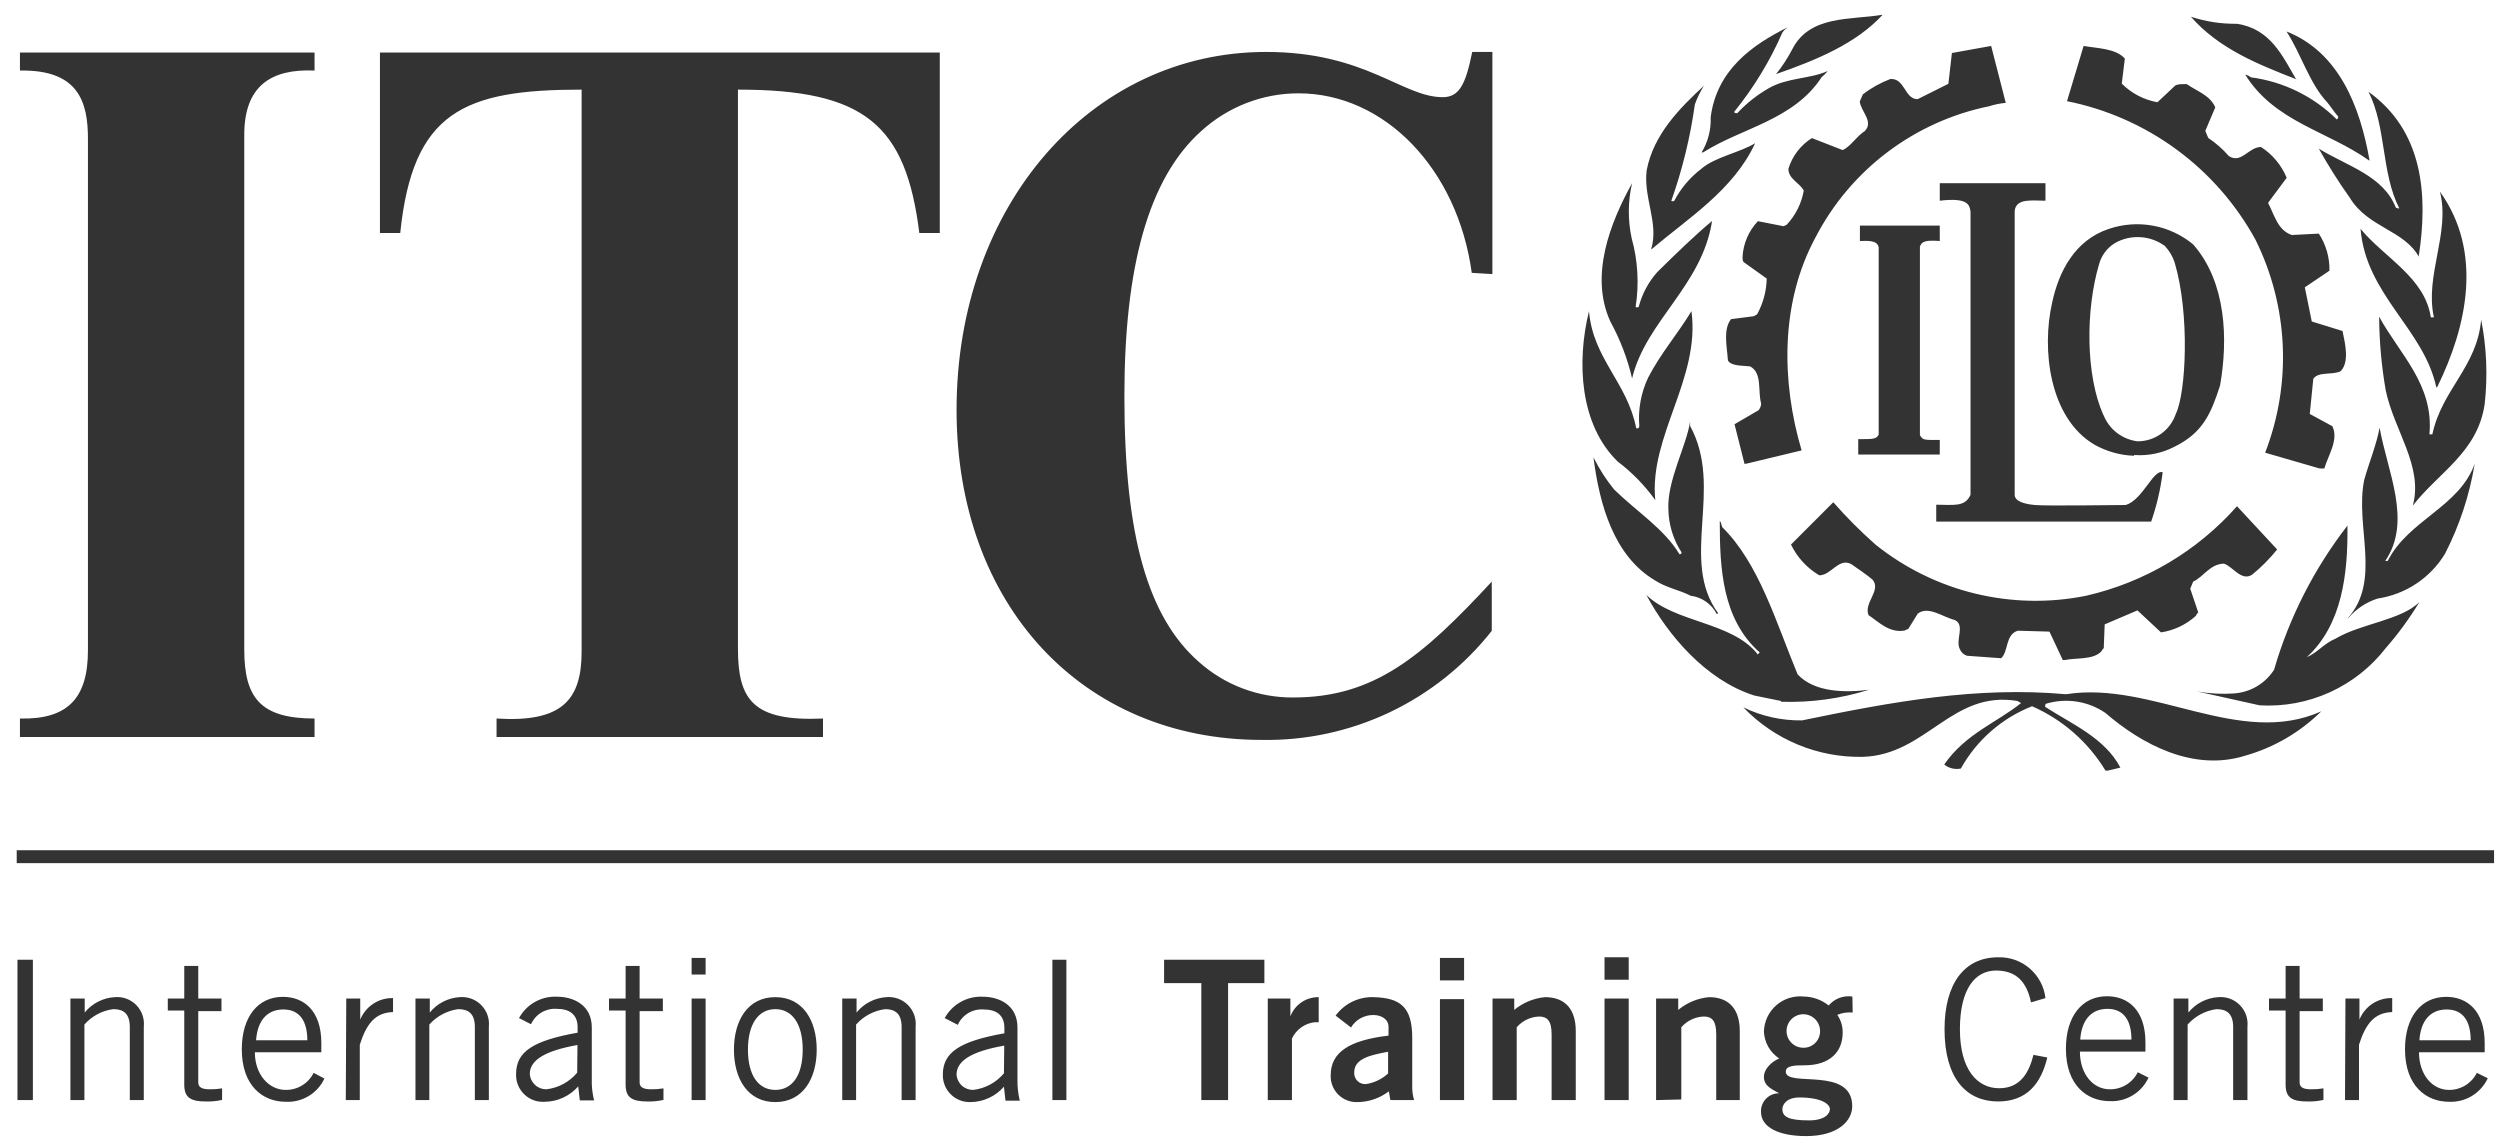 <svg xmlns="http://www.w3.org/2000/svg" width="85" height="39" viewBox="0 0 85 39" fill="none"><path d="M63.18 15.455V14.931C63.703 14.931 63.792 14.931 63.875 14.775V8.414C63.834 8.158 63.494 8.189 63.237 8.194V7.671H65.952V8.194C65.497 8.163 65.335 8.194 65.277 8.388V14.796C65.387 14.973 65.408 14.958 65.952 14.958V15.455H63.18ZM71.512 14.105C70.911 12.755 70.906 10.533 71.371 8.974C71.453 8.684 71.639 8.434 71.894 8.273C72.158 8.118 72.462 8.045 72.768 8.064C73.07 8.08 73.36 8.184 73.605 8.362C73.756 8.524 73.87 8.716 73.939 8.927C74.462 10.695 74.321 13.367 73.981 14.063C73.891 14.337 73.716 14.576 73.482 14.745C73.249 14.914 72.967 15.005 72.679 15.005C72.422 14.974 72.178 14.874 71.974 14.716C71.769 14.557 71.611 14.346 71.517 14.105M72.564 15.47C73.03 15.505 73.497 15.411 73.913 15.198C74.897 14.722 75.174 14.063 75.482 13.106C75.76 11.537 75.692 9.586 74.567 8.309C74.172 7.983 73.701 7.763 73.197 7.672C72.693 7.58 72.174 7.62 71.69 7.786C70.55 8.168 70.001 9.225 69.776 10.276C69.404 11.887 69.681 14.22 71.214 15.12C71.626 15.351 72.087 15.48 72.558 15.496M73.139 17.735C73.329 17.191 73.46 16.628 73.531 16.056C73.212 15.951 72.856 16.992 72.276 17.17C72.056 17.17 69.54 17.207 69.179 17.17C68.818 17.134 68.505 17.045 68.499 16.825V7.174C68.546 6.73 69.085 6.824 69.546 6.824V6.228H65.952V6.824C66.92 6.709 66.967 6.97 66.998 7.201V16.825C66.805 17.249 66.423 17.16 65.832 17.16V17.735H73.139ZM71.648 26.204L72.093 26.099C71.57 25.095 70.435 24.613 69.561 24.049C69.525 24.049 69.525 23.965 69.561 23.928C69.899 23.826 70.256 23.8 70.606 23.854C70.955 23.907 71.288 24.038 71.58 24.237C72.794 25.283 74.551 26.256 76.345 25.691C77.318 25.414 78.205 24.896 78.924 24.185C76.141 25.435 73.17 23.138 70.246 23.604C67.202 23.332 64.331 23.86 61.27 24.493C60.579 24.504 59.894 24.352 59.272 24.049C59.796 24.595 60.428 25.027 61.128 25.317C61.827 25.607 62.58 25.749 63.337 25.733C65.507 25.665 66.36 23.457 68.599 23.834C68.635 23.863 68.675 23.886 68.719 23.902C67.913 24.556 66.82 24.948 66.104 25.994C66.182 26.057 66.273 26.102 66.371 26.126C66.469 26.149 66.57 26.151 66.669 26.13C67.207 25.165 68.062 24.417 69.09 24.012C70.127 24.467 70.998 25.23 71.585 26.198L71.648 26.204ZM76.827 23.981C77.646 24.029 78.465 23.877 79.212 23.538C79.959 23.199 80.613 22.683 81.116 22.035C81.543 21.546 81.926 21.021 82.261 20.466C81.66 21.083 80.258 21.203 79.405 21.716C79.029 21.867 78.772 22.207 78.432 22.343C79.625 21.25 79.834 19.529 79.813 17.871C78.68 19.333 77.834 20.996 77.318 22.772C77.168 23.006 76.965 23.201 76.725 23.341C76.485 23.481 76.215 23.562 75.937 23.578C75.526 23.605 75.114 23.582 74.708 23.51L76.827 23.981ZM60.554 23.86C61.567 23.893 62.579 23.755 63.546 23.452C62.761 23.552 61.699 23.552 61.119 22.929C60.366 21.104 59.801 19.153 58.556 17.923C58.519 17.84 58.519 17.735 58.472 17.719C58.472 19.325 58.556 21.051 59.822 22.176C59.874 22.145 59.717 22.317 59.748 22.228C58.864 21.135 56.966 21.182 55.977 20.23C56.709 21.595 57.991 23.117 59.639 23.646C59.963 23.719 60.251 23.766 60.559 23.834M70.194 22.443C70.586 22.359 71.151 22.443 71.439 22.155C71.463 22.111 71.493 22.071 71.528 22.035L71.559 21.229L72.673 20.753L73.474 21.501C73.914 21.435 74.325 21.24 74.656 20.942C74.676 20.896 74.704 20.855 74.74 20.821L74.468 20.016L74.567 19.775C74.928 19.608 75.132 19.179 75.613 19.163C75.916 19.262 76.209 19.775 76.57 19.54C76.884 19.285 77.17 18.997 77.423 18.682L76.058 17.212C74.707 18.738 72.913 19.802 70.926 20.256C69.678 20.508 68.39 20.482 67.152 20.181C65.915 19.88 64.759 19.311 63.766 18.515C63.258 18.066 62.779 17.585 62.332 17.076L60.894 18.515C61.104 18.951 61.439 19.315 61.856 19.561C62.264 19.561 62.521 18.943 62.95 19.184C63.222 19.372 63.473 19.545 63.666 19.707C63.975 20.078 63.358 20.492 63.53 20.915C63.855 21.125 64.226 21.533 64.759 21.439C64.796 21.415 64.837 21.397 64.88 21.386L65.204 20.863C65.565 20.586 66.057 20.983 66.47 21.083C66.826 21.271 66.47 21.752 66.637 22.077C66.659 22.128 66.692 22.175 66.733 22.213C66.775 22.251 66.824 22.279 66.878 22.296L68.039 22.38C68.295 22.145 68.175 21.58 68.604 21.444L69.681 21.475L70.136 22.443H70.194ZM79.866 20.989C80.125 20.691 80.462 20.47 80.839 20.351C81.309 20.28 81.758 20.108 82.154 19.845C82.55 19.582 82.883 19.235 83.13 18.828C83.624 17.867 83.965 16.835 84.139 15.768C83.616 17.238 81.885 17.683 81.184 19.069C81.156 19.077 81.127 19.077 81.1 19.069C82.021 17.719 81.168 16.025 80.906 14.539C80.807 15.104 80.551 15.716 80.383 16.318C80.059 17.887 80.985 19.733 79.819 21.025L79.866 20.989ZM58.42 20.853C57.086 19.043 58.624 16.6 57.463 14.482V14.335C57.342 15.156 56.673 16.349 56.725 17.327C56.736 17.842 56.89 18.344 57.17 18.776C57.17 18.813 57.17 18.844 57.102 18.844C56.579 17.976 55.684 17.427 54.879 16.642C54.605 16.305 54.37 15.938 54.178 15.549C54.382 17.17 54.879 18.912 56.27 19.733C56.662 19.99 57.107 20.058 57.483 20.256C57.67 20.279 57.848 20.347 58.002 20.455C58.156 20.563 58.282 20.706 58.367 20.874L58.42 20.853ZM82.036 17.191C82.91 16.061 84.239 15.381 84.479 13.739C84.586 12.781 84.546 11.813 84.359 10.867C84.223 12.473 83.025 13.242 82.701 14.764C82.668 14.773 82.634 14.773 82.601 14.764C82.753 13.075 81.592 12.049 80.891 10.768C80.896 11.61 80.971 12.449 81.116 13.279C81.403 14.644 82.397 15.857 82.036 17.191ZM56.28 17.003C56.061 14.832 57.818 12.871 57.51 10.579C57.034 11.364 56.464 12.013 56.04 12.834C55.796 13.345 55.691 13.912 55.736 14.476C55.736 14.56 55.684 14.576 55.632 14.56C55.323 12.991 54.162 12.201 54.026 10.579C53.597 12.321 53.717 14.44 54.999 15.69C55.489 16.061 55.921 16.504 56.28 17.003ZM78.856 15.925C78.913 15.932 78.971 15.932 79.029 15.925C79.149 15.496 79.526 14.952 79.301 14.492L78.532 14.074L78.652 12.881C78.825 12.625 79.269 12.761 79.578 12.625C79.881 12.316 79.745 11.72 79.646 11.254L78.6 10.93L78.364 9.769L79.201 9.204C79.211 8.757 79.085 8.317 78.84 7.943L77.92 7.99C77.439 7.823 77.339 7.326 77.114 6.897L77.747 6.045C77.57 5.615 77.265 5.25 76.874 4.998C76.45 4.998 76.209 5.579 75.781 5.307C75.576 5.071 75.34 4.863 75.08 4.69L74.98 4.449L75.32 3.649C75.132 3.236 74.74 3.126 74.347 2.859C74.159 2.859 74.039 2.859 73.955 2.911L73.353 3.476C72.894 3.395 72.47 3.174 72.14 2.843L72.245 1.991C71.936 1.646 71.324 1.646 70.843 1.562L70.278 3.44C71.625 3.709 72.896 4.271 74.003 5.084C75.11 5.897 76.025 6.943 76.685 8.147C77.24 9.266 77.556 10.488 77.613 11.735C77.67 12.982 77.466 14.227 77.015 15.392L78.856 15.925ZM59.408 15.758L61.255 15.313C60.57 13.007 60.517 10.302 61.731 8.064C62.32 6.929 63.156 5.94 64.177 5.17C65.198 4.4 66.378 3.868 67.631 3.612C67.814 3.553 68.004 3.515 68.196 3.497L67.699 1.562L66.365 1.802L66.245 2.849L65.199 3.372C64.754 3.372 64.77 2.655 64.273 2.686C63.937 2.813 63.621 2.989 63.337 3.209L63.232 3.45C63.269 3.79 63.713 4.13 63.405 4.454C63.112 4.643 62.929 4.977 62.651 5.103L61.605 4.695C61.22 4.935 60.936 5.307 60.805 5.741C60.805 6.086 61.197 6.222 61.328 6.479C61.253 6.914 61.051 7.318 60.748 7.64C60.714 7.66 60.679 7.677 60.643 7.692L59.769 7.52C59.456 7.849 59.271 8.279 59.246 8.733C59.246 8.801 59.246 8.853 59.278 8.906L60.068 9.471C60.06 9.895 59.948 10.312 59.743 10.684C59.706 10.711 59.665 10.734 59.623 10.752L58.854 10.851C58.577 11.213 58.718 11.777 58.749 12.253C58.854 12.457 59.272 12.426 59.503 12.457C59.926 12.682 59.759 13.294 59.879 13.723C59.875 13.806 59.844 13.885 59.79 13.948L58.974 14.424L59.314 15.774L59.408 15.758ZM82.873 13.143C83.862 11.129 84.442 8.581 82.957 6.515C83.318 7.917 82.434 9.366 82.753 10.789H82.648C82.444 9.434 81.079 8.77 80.258 7.781C80.446 10.036 82.413 11.181 82.837 13.179L82.873 13.143ZM55.491 12.865C55.967 10.899 57.865 9.727 58.211 7.514C57.688 7.943 56.96 8.644 56.343 9.256C56.043 9.595 55.828 10 55.715 10.438C55.679 10.438 55.663 10.47 55.611 10.438C55.734 9.656 55.688 8.857 55.475 8.095C55.343 7.479 55.348 6.841 55.491 6.228C54.753 7.561 54.036 9.366 54.753 10.935C55.086 11.542 55.334 12.191 55.491 12.865ZM82.235 8.728C82.559 6.636 82.392 4.454 80.53 3.121C81.142 4.334 80.954 5.856 81.576 7.085C81.534 7.09 81.491 7.079 81.456 7.054C81.032 5.977 79.819 5.652 78.84 5.056C79.159 5.627 79.508 6.181 79.887 6.714C80.519 7.76 81.749 7.807 82.261 8.764L82.235 8.728ZM56.155 8.472C57.389 7.425 58.943 6.458 59.675 4.868C59.199 5.171 58.294 5.344 57.85 5.736C57.465 6.028 57.148 6.401 56.924 6.829C56.892 6.829 56.877 6.866 56.824 6.829C57.201 5.766 57.469 4.667 57.625 3.549C57.704 3.328 57.808 3.116 57.933 2.917C57.133 3.654 56.223 4.559 55.987 5.788C55.867 6.714 56.411 7.598 56.139 8.472H56.155ZM80.561 5.433C80.237 3.602 79.515 1.771 77.742 1.07C78.239 1.839 78.527 2.849 79.128 3.482C79.28 3.67 79.348 3.79 79.499 3.963C79.501 3.982 79.497 4.001 79.489 4.018C79.48 4.036 79.468 4.051 79.452 4.062C78.661 3.277 77.634 2.774 76.528 2.629C76.475 2.583 76.41 2.553 76.34 2.54C77.334 4.146 79.144 4.454 80.561 5.464V5.433ZM57.907 5.181C59.22 4.345 60.983 4.088 61.94 2.618C62.016 2.559 62.084 2.49 62.144 2.414C61.548 2.686 60.779 2.634 60.146 2.995C59.746 3.223 59.382 3.51 59.068 3.848C59.016 3.848 58.964 3.848 58.964 3.801C59.63 2.977 60.183 2.068 60.606 1.096C60.654 1.031 60.712 0.975 60.779 0.929C59.581 1.525 58.367 2.378 58.163 3.989C58.179 4.408 58.072 4.823 57.855 5.181H57.907ZM78.072 2.702C77.611 1.918 77.203 0.981 76.058 0.809C75.525 0.816 74.995 0.735 74.489 0.568C75.446 1.661 76.779 2.19 78.092 2.702M60.386 2.519C61.773 2.038 63.122 1.473 64.011 0.5C62.934 0.688 61.532 0.5 60.936 1.677C60.781 1.975 60.597 2.257 60.386 2.519ZM50.741 9.319V1.766H50.056C49.831 2.88 49.611 3.304 49.052 3.304C47.681 3.304 46.436 1.766 43.047 1.766C37.084 1.766 32.523 6.997 32.523 13.938C32.523 20.56 36.786 25.157 42.9 25.157C44.401 25.184 45.888 24.863 47.245 24.22C48.601 23.576 49.791 22.628 50.72 21.449V19.775C48.351 22.333 46.719 23.714 43.978 23.714C42.788 23.725 41.636 23.291 40.751 22.495C39.045 20.989 38.229 18.258 38.229 13.477C38.229 9.078 39.045 6.06 40.845 4.454C41.747 3.631 42.924 3.174 44.145 3.173C47.074 3.173 49.554 5.736 50.04 9.277L50.741 9.319ZM13.608 7.922C14.032 3.795 15.769 3.047 19.775 3.047V22.15C19.775 23.787 19.122 24.572 16.883 24.43V25.058H27.982V24.43C25.592 24.535 25.09 23.787 25.09 22.045V3.047C29.41 3.047 30.797 4.24 31.257 7.922H31.953V1.787H12.918V7.922H13.608ZM0.678 1.787V2.399C2.661 2.362 2.99 3.455 2.99 4.716V22.113C2.99 23.75 2.294 24.467 0.678 24.43V25.058H10.695V24.43C8.843 24.43 8.305 23.714 8.305 22.082V4.58C8.305 2.943 9.194 2.331 10.695 2.399V1.787H0.678Z" fill="#333333"></path><path d="M82.261 35.368C82.298 34.735 82.612 34.322 83.187 34.322C83.763 34.322 84.003 34.745 84.003 35.368H82.261ZM84.212 36.477C84.125 36.653 83.99 36.8 83.822 36.903C83.655 37.006 83.462 37.059 83.266 37.057C82.695 37.057 82.246 36.534 82.246 35.776H84.479V35.462C84.479 34.364 83.883 33.893 83.171 33.893C82.324 33.893 81.77 34.568 81.77 35.676C81.77 36.927 82.497 37.46 83.266 37.46C83.54 37.473 83.812 37.404 84.047 37.261C84.282 37.118 84.469 36.909 84.584 36.66L84.212 36.477ZM79.73 37.403H80.206V35.52C80.431 34.813 80.729 34.426 81.335 34.411V33.935C81.097 33.928 80.863 33.995 80.663 34.126C80.464 34.257 80.31 34.446 80.221 34.667V33.95H79.745L79.73 37.403ZM77.146 33.95V34.358H77.711V36.88C77.711 37.314 77.925 37.45 78.443 37.45C78.629 37.456 78.816 37.438 78.997 37.397V37.005C78.857 37.027 78.716 37.038 78.574 37.036C78.296 37.036 78.187 36.958 78.187 36.801V34.379H78.976V33.95H78.187V32.841H77.711V33.95H77.146ZM73.903 33.95V37.403H74.379V34.834C74.633 34.548 74.982 34.362 75.362 34.311C75.707 34.311 75.927 34.463 75.927 34.918V37.403H76.413V34.907C76.427 34.773 76.411 34.638 76.366 34.51C76.321 34.383 76.248 34.267 76.153 34.171C76.058 34.075 75.943 34.001 75.817 33.955C75.69 33.909 75.554 33.891 75.42 33.903C75.223 33.915 75.032 33.968 74.857 34.058C74.682 34.148 74.528 34.273 74.405 34.426V33.95H73.903ZM70.728 35.347C70.769 34.714 71.078 34.301 71.653 34.301C72.229 34.301 72.469 34.724 72.469 35.347H70.728ZM72.684 36.456C72.596 36.633 72.46 36.781 72.292 36.883C72.123 36.986 71.929 37.039 71.732 37.036C71.162 37.036 70.717 36.513 70.717 35.755H72.945V35.441C72.945 34.343 72.354 33.872 71.638 33.872C70.796 33.872 70.241 34.547 70.241 35.656C70.241 36.906 70.963 37.439 71.732 37.439C72.006 37.452 72.278 37.383 72.513 37.24C72.748 37.098 72.935 36.888 73.05 36.639L72.684 36.456ZM69.138 35.865C68.991 36.445 68.709 37 67.971 37C67.234 37 66.637 36.377 66.637 34.996C66.637 33.615 67.16 32.998 67.866 32.998C68.573 32.998 68.913 33.406 69.054 34.081L69.546 33.935C69.5 33.544 69.309 33.184 69.01 32.927C68.712 32.67 68.328 32.535 67.934 32.548C66.784 32.548 66.114 33.448 66.114 34.996C66.114 36.67 66.862 37.45 67.934 37.45C68.913 37.45 69.399 36.838 69.608 35.954L69.138 35.865ZM62.981 33.882C62.832 33.86 62.68 33.876 62.539 33.929C62.398 33.982 62.273 34.071 62.175 34.186C61.934 33.994 61.636 33.887 61.328 33.882C61.16 33.865 60.989 33.883 60.828 33.934C60.666 33.986 60.517 34.07 60.39 34.182C60.263 34.294 60.16 34.431 60.088 34.585C60.017 34.739 59.977 34.906 59.973 35.075C59.981 35.258 60.033 35.437 60.124 35.596C60.215 35.755 60.343 35.89 60.496 35.99C60.35 36.037 59.973 36.283 59.973 36.618C59.973 36.953 60.324 37.068 60.496 37.172C60.413 37.17 60.33 37.185 60.253 37.216C60.176 37.247 60.106 37.294 60.047 37.353C59.989 37.413 59.944 37.484 59.914 37.561C59.884 37.639 59.87 37.722 59.874 37.805C59.874 38.328 60.481 38.627 61.407 38.627C62.5 38.627 62.976 38.103 62.976 37.612C62.976 36.236 60.716 36.989 60.716 36.435C60.716 36.236 60.998 36.22 61.359 36.22C62.217 36.22 62.651 35.76 62.651 35.111C62.655 34.895 62.591 34.683 62.468 34.505C62.634 34.436 62.813 34.409 62.991 34.426L62.981 33.882ZM61.883 35.059C61.883 35.133 61.869 35.206 61.841 35.275C61.814 35.343 61.773 35.406 61.721 35.458C61.668 35.511 61.606 35.553 61.538 35.581C61.47 35.609 61.397 35.624 61.323 35.624C61.209 35.626 61.098 35.594 61.003 35.533C60.907 35.471 60.833 35.383 60.788 35.278C60.744 35.174 60.731 35.059 60.752 34.947C60.774 34.836 60.828 34.733 60.907 34.653C60.987 34.572 61.089 34.517 61.2 34.495C61.312 34.473 61.427 34.484 61.532 34.528C61.636 34.571 61.726 34.645 61.788 34.74C61.851 34.835 61.883 34.946 61.883 35.059ZM61.171 37.314C61.961 37.314 62.217 37.554 62.217 37.711C62.217 37.868 62.039 38.093 61.511 38.093C60.826 38.093 60.601 37.978 60.601 37.711C60.601 37.565 60.732 37.314 61.182 37.314M57.164 37.382V34.928C57.26 34.817 57.377 34.727 57.51 34.664C57.642 34.6 57.787 34.566 57.933 34.562C58.211 34.562 58.352 34.709 58.352 35.169V37.403H59.152V35.054C59.152 34.353 58.823 33.903 58.106 33.903C57.721 33.939 57.357 34.09 57.06 34.337V33.95H56.307V37.403L57.164 37.382ZM55.376 32.548H54.554V33.312H55.376V32.548ZM55.376 33.95H54.554V37.403H55.376V33.95ZM51.568 37.403V34.928C51.662 34.818 51.779 34.728 51.911 34.665C52.042 34.602 52.185 34.567 52.331 34.562C52.608 34.562 52.755 34.709 52.755 35.169V37.403H53.576V35.054C53.576 34.353 53.247 33.903 52.53 33.903C52.146 33.94 51.781 34.091 51.484 34.337V33.95H50.746V37.403H51.568ZM49.779 32.569H48.958V33.333H49.779V32.569ZM49.779 33.971H48.958V37.403H49.779V33.971ZM47.195 36.498C46.986 36.691 46.723 36.817 46.441 36.859C46.388 36.863 46.334 36.855 46.283 36.836C46.233 36.817 46.187 36.787 46.15 36.749C46.112 36.711 46.083 36.665 46.065 36.614C46.046 36.563 46.039 36.509 46.044 36.456C46.044 35.975 46.645 35.865 47.195 35.76V36.498ZM48.079 37.403C48.031 37.241 48.01 37.074 48.016 36.906V35.289C48.016 34.243 47.618 33.924 46.693 33.903C46.444 33.896 46.198 33.95 45.974 34.059C45.751 34.168 45.558 34.33 45.411 34.531L45.934 34.934C46.013 34.804 46.123 34.697 46.255 34.623C46.387 34.549 46.536 34.51 46.687 34.51C46.975 34.51 47.21 34.657 47.21 34.918V35.211C45.877 35.368 45.244 35.776 45.244 36.555C45.238 36.678 45.259 36.801 45.304 36.915C45.349 37.03 45.418 37.134 45.505 37.22C45.593 37.306 45.698 37.373 45.813 37.416C45.929 37.46 46.052 37.478 46.175 37.471C46.554 37.463 46.92 37.335 47.221 37.104L47.273 37.403H48.079ZM43.926 37.403V35.31C43.996 35.161 44.103 35.032 44.236 34.935C44.37 34.839 44.526 34.777 44.689 34.756H44.836V33.903C44.627 33.9 44.423 33.961 44.251 34.078C44.078 34.195 43.947 34.362 43.873 34.557V33.95H43.104V37.403H43.926ZM39.579 32.632V33.427H40.845V37.403H41.755V33.427H42.989V32.632H39.579ZM35.781 37.403H36.257V32.632H35.781V37.403ZM34.134 36.492C33.87 36.808 33.496 37.01 33.088 37.057C32.944 37.059 32.806 37.006 32.701 36.908C32.596 36.811 32.532 36.677 32.523 36.534C32.523 36.063 33.046 35.744 34.144 35.551L34.134 36.492ZM32.565 34.845C32.639 34.678 32.764 34.538 32.921 34.444C33.078 34.351 33.261 34.308 33.443 34.322C33.856 34.322 34.149 34.494 34.149 34.949V35.132C32.627 35.404 32.057 35.781 32.057 36.534C32.053 36.659 32.075 36.782 32.121 36.898C32.167 37.014 32.237 37.119 32.325 37.206C32.413 37.294 32.519 37.363 32.635 37.408C32.75 37.454 32.874 37.475 32.999 37.471C33.214 37.469 33.427 37.421 33.622 37.331C33.818 37.241 33.992 37.11 34.134 36.947L34.186 37.423H34.672C34.614 37.182 34.588 36.934 34.594 36.686V34.934C34.594 34.181 33.987 33.888 33.407 33.888C33.146 33.877 32.887 33.939 32.66 34.068C32.432 34.196 32.245 34.386 32.12 34.615L32.565 34.845ZM28.636 33.95V37.403H29.107V34.834C29.363 34.546 29.714 34.361 30.096 34.311C30.436 34.311 30.655 34.463 30.655 34.918V37.403H31.131V34.907C31.145 34.773 31.129 34.638 31.084 34.51C31.039 34.383 30.966 34.267 30.871 34.171C30.776 34.075 30.661 34.001 30.534 33.955C30.407 33.909 30.272 33.891 30.137 33.903C29.941 33.915 29.75 33.968 29.575 34.058C29.4 34.148 29.246 34.273 29.123 34.426V33.95H28.636ZM27.768 35.687C27.768 34.693 27.297 33.903 26.361 33.903C25.425 33.903 24.954 34.693 24.954 35.687C24.954 36.681 25.425 37.471 26.361 37.471C27.297 37.471 27.768 36.675 27.768 35.687ZM27.292 35.687C27.292 36.571 26.931 37.057 26.361 37.057C25.791 37.057 25.43 36.571 25.43 35.687C25.43 34.803 25.796 34.311 26.361 34.311C26.926 34.311 27.292 34.798 27.292 35.687ZM23.515 33.134H23.991V32.569H23.515V33.134ZM23.515 37.403H23.991V33.95H23.515V37.403ZM20.706 33.95V34.358H21.271V36.88C21.271 37.314 21.486 37.45 22.004 37.45C22.19 37.456 22.376 37.438 22.558 37.397V37.005C22.418 37.027 22.276 37.038 22.134 37.036C21.857 37.036 21.747 36.958 21.747 36.801V34.379H22.537V33.95H21.747V32.841H21.271V33.95H20.706ZM19.624 36.471C19.36 36.787 18.986 36.989 18.578 37.036C18.434 37.038 18.296 36.985 18.191 36.887C18.086 36.79 18.022 36.656 18.013 36.513C18.013 36.043 18.536 35.724 19.634 35.53L19.624 36.471ZM18.055 34.824C18.129 34.657 18.254 34.517 18.411 34.423C18.569 34.33 18.751 34.287 18.933 34.301C19.341 34.301 19.639 34.473 19.639 34.928V35.111C18.117 35.383 17.547 35.76 17.547 36.513C17.542 36.642 17.563 36.77 17.611 36.89C17.659 37.009 17.731 37.117 17.823 37.206C17.916 37.296 18.026 37.365 18.147 37.409C18.268 37.452 18.397 37.47 18.525 37.46C18.741 37.458 18.953 37.41 19.149 37.319C19.344 37.229 19.518 37.099 19.66 36.937L19.713 37.413H20.199C20.138 37.172 20.112 36.924 20.121 36.675V34.934C20.121 34.181 19.514 33.888 18.933 33.888C18.672 33.876 18.413 33.938 18.186 34.067C17.958 34.195 17.772 34.385 17.646 34.615L18.055 34.824ZM14.126 33.95V37.403H14.597V34.834C14.852 34.548 15.201 34.362 15.58 34.311C15.926 34.311 16.145 34.463 16.145 34.918V37.403H16.621V34.907C16.635 34.773 16.619 34.638 16.574 34.51C16.529 34.383 16.456 34.267 16.361 34.171C16.266 34.075 16.151 34.001 16.024 33.955C15.898 33.909 15.762 33.891 15.627 33.903C15.431 33.915 15.24 33.968 15.065 34.058C14.89 34.148 14.736 34.273 14.613 34.426V33.95H14.126ZM11.757 37.403H12.233V35.52C12.458 34.813 12.756 34.426 13.363 34.411V33.935C13.124 33.929 12.89 33.996 12.691 34.127C12.492 34.258 12.338 34.446 12.248 34.667V33.95H11.773L11.757 37.403ZM8.707 35.368C8.749 34.735 9.058 34.322 9.633 34.322C10.209 34.322 10.449 34.745 10.449 35.368H8.707ZM10.664 36.477C10.576 36.653 10.44 36.802 10.271 36.904C10.103 37.007 9.909 37.06 9.712 37.057C9.141 37.057 8.665 36.534 8.665 35.776H10.925V35.462C10.925 34.364 10.334 33.893 9.617 33.893C8.775 33.893 8.221 34.568 8.221 35.676C8.221 36.927 8.943 37.46 9.712 37.46C9.985 37.475 10.257 37.408 10.492 37.267C10.727 37.127 10.914 36.919 11.03 36.67L10.664 36.477ZM5.705 33.95V34.358H6.265V36.88C6.265 37.314 6.479 37.45 6.997 37.45C7.183 37.456 7.369 37.438 7.551 37.397V37.005C7.411 37.027 7.269 37.038 7.128 37.036C6.85 37.036 6.741 36.958 6.741 36.801V34.379H7.53V33.95H6.741V32.841H6.265V33.95H5.705ZM2.394 33.95V37.403H2.87V34.834C3.123 34.546 3.472 34.359 3.853 34.311C4.198 34.311 4.413 34.463 4.413 34.918V37.403H4.889V34.907C4.903 34.773 4.888 34.638 4.844 34.511C4.799 34.383 4.727 34.267 4.633 34.171C4.538 34.075 4.423 34.001 4.297 33.955C4.17 33.908 4.035 33.891 3.9 33.903C3.703 33.914 3.511 33.967 3.335 34.057C3.159 34.147 3.004 34.273 2.88 34.426V33.95H2.394ZM0.594 37.403H1.118V32.632H0.594V37.403Z" fill="#333333"></path><path d="M84.798 28.908H0.568V29.347H84.798V28.908Z" fill="#333333"></path></svg>